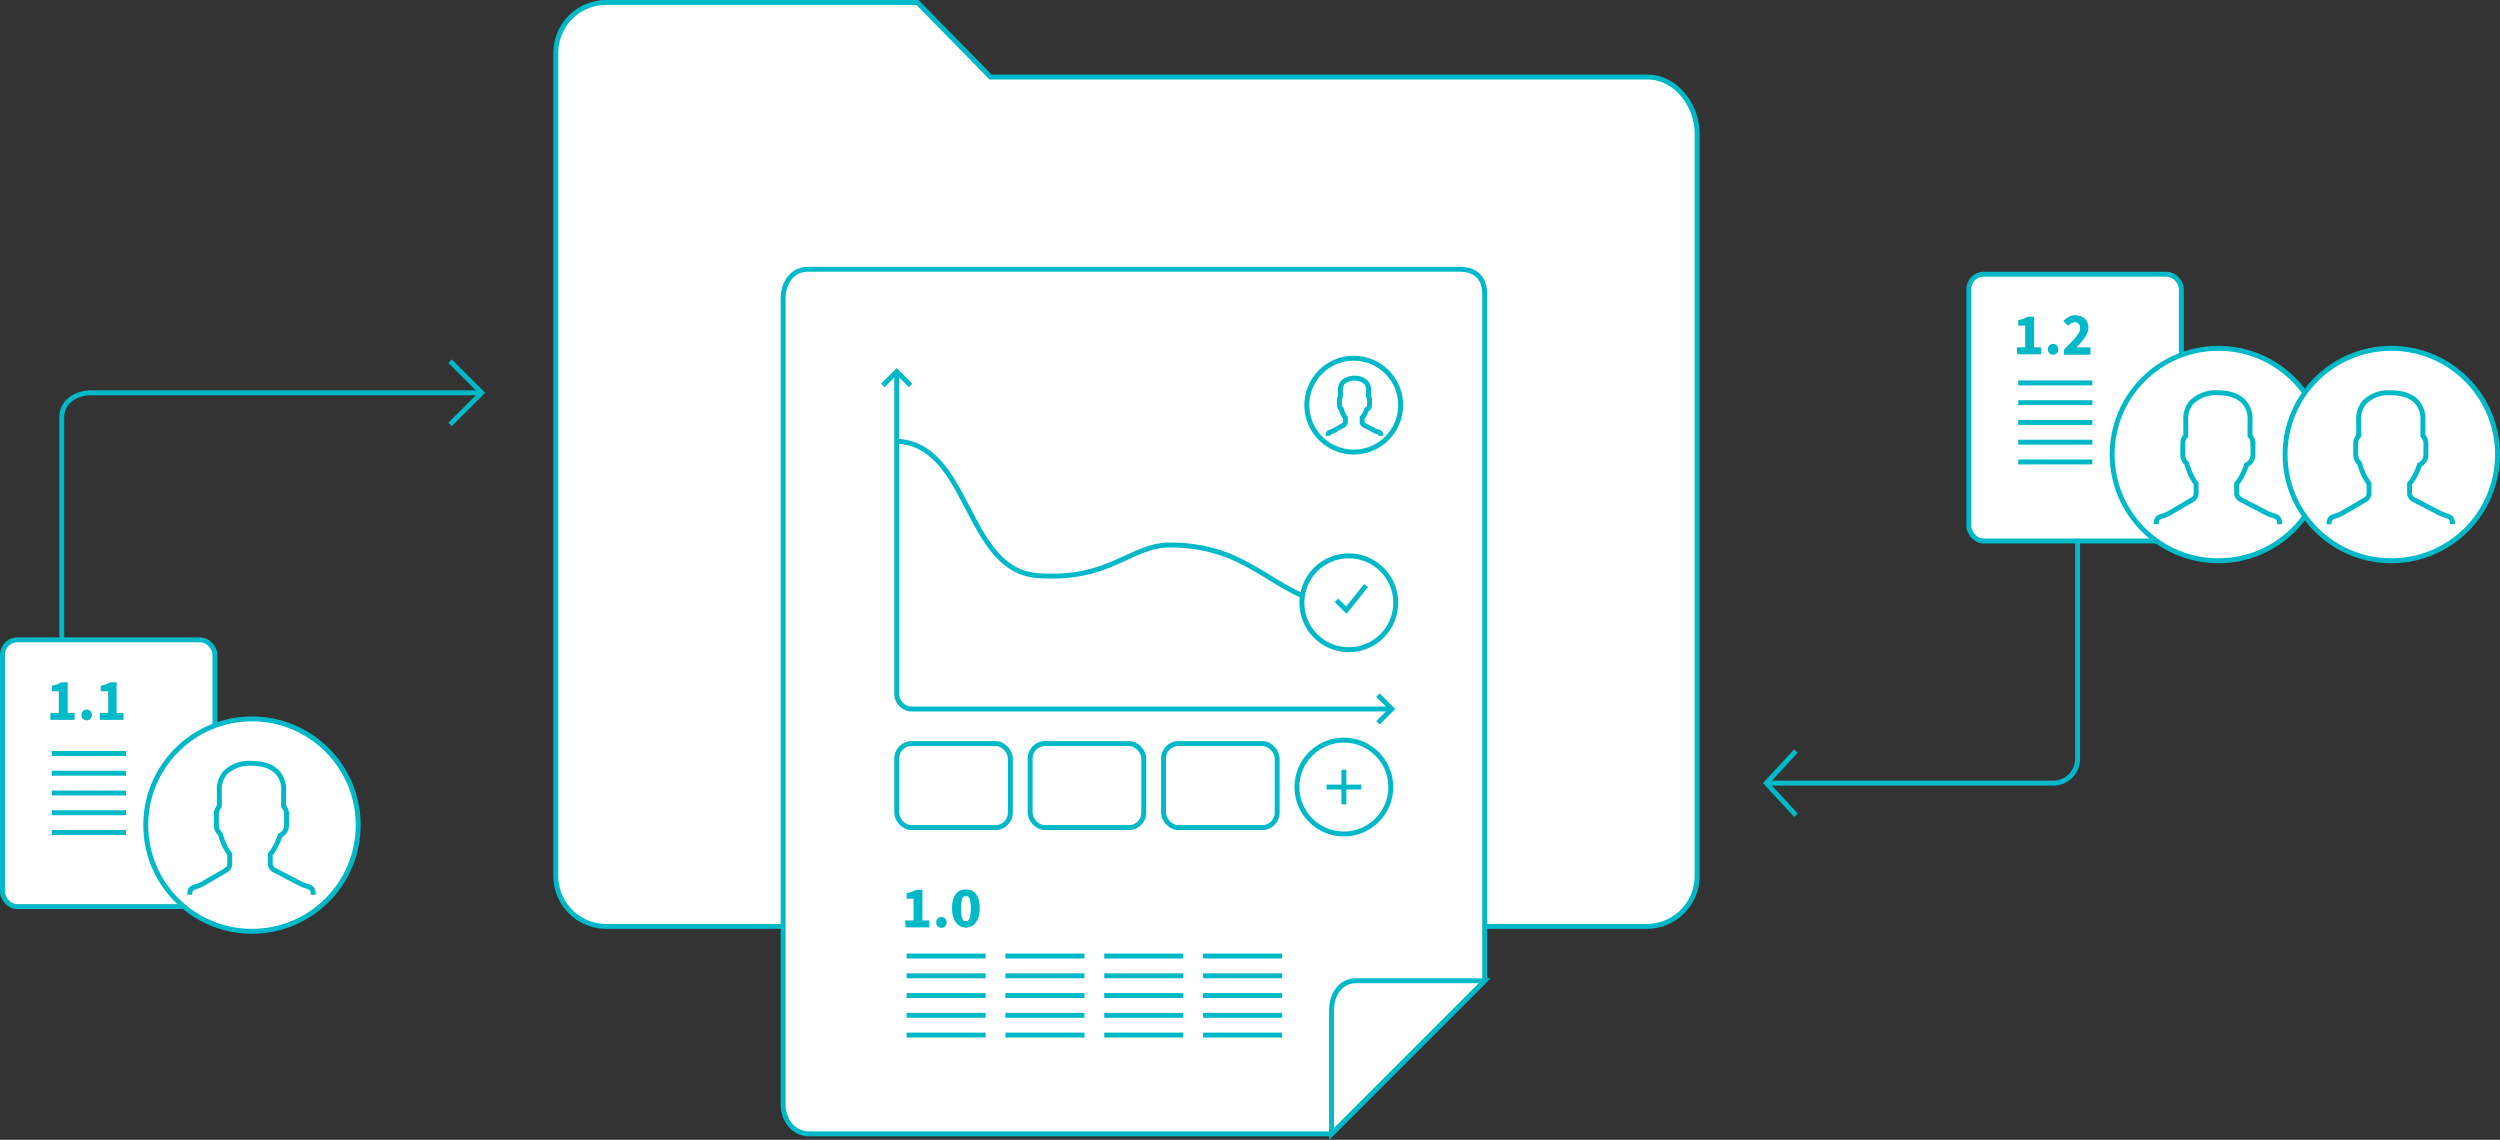 <svg xmlns="http://www.w3.org/2000/svg" viewBox="0 0 506 230.7"><rect x="0" y="0" width="506" height="230.7" fill="#333333" stroke="none"/><defs><style>.a,.e{fill:none;}.a,.b{stroke:#00b9c8;}.b{fill:#fff;}.c{isolation:isolate;}.d{fill:#00b9c8;}.e{stroke:#e3e3e3;}</style></defs><title>scheme-share</title><path class="a" d="M12.5,172.5v-88c0-3.2,2.8-5,6-5h79"/><path class="a" d="M91.1,73.1l6.4,6.4-6.4,6.4"/><path class="a" d="M420.5,81.8v71.7a4.9,4.9,0,0,1-4.8,5H357.5"/><path class="a" d="M363.5,152l-6,6.5,6,6.5"/><path class="b" d="M333.5,15.6h-133L185.7.5H122.6a10.2,10.2,0,0,0-10.1,10.2V177.4a10.2,10.2,0,0,0,10.1,10.1H333.3a10.2,10.2,0,0,0,10.2-10.1V26.8C343.4,21.2,339.1,15.6,333.5,15.6Z"/><path class="b" d="M300.5,198.5l-31,31H163.8c-3.2,0-5.3-2.8-5.3-6V60.5c0-3.2,1.8-6,5-6h132c3.2,0,5,1.8,5,5Z"/><path class="b" d="M300.5,198.5l-31,31v-25c0-3.2,1.8-6,5-6Z"/><path class="a" d="M281.5,143.5h-97a3.1,3.1,0,0,1-3-3v-65"/><path class="a" d="M178.7,78l2.8-2.8,2.8,2.8"/><path class="a" d="M278.9,140.7l2.8,2.8-2.8,2.8"/><path class="a" d="M181.3,89.3c15.1.4,13.9,26.1,28.7,27.2s18.8-6.3,27-6.2c17.8.1,21.5,12.3,36.5,12.4"/><circle class="b" cx="273" cy="122" r="9.5"/><path class="a" d="M270.5,121.5l2,2,4-5"/><rect class="a" x="181.5" y="150.5" width="23" height="17" rx="3" ry="3"/><rect class="a" x="208.5" y="150.5" width="23" height="17" rx="3" ry="3"/><rect class="a" x="235.5" y="150.5" width="23" height="17" rx="3" ry="3"/><circle class="a" cx="272" cy="159.3" r="9.5"/><path class="a" d="M268.5,159.3h7"/><path class="a" d="M272,155.8v7"/><circle class="a" cx="274" cy="82" r="9.5"/><path class="a" d="M279.5,88.2c0-.9-.5-.6-1.2-1L276,86a.7.7,0,0,1-.3-.6v-.9l.2-.2a5.7,5.7,0,0,0,.7-1.4,1,1,0,0,0,.6-.9V81a1.1,1.1,0,0,0-.2-.7V79a2.3,2.3,0,0,0-.5-1.6,3.6,3.6,0,0,0-4.7,0,2.3,2.3,0,0,0-.5,1.6v1.3a1.1,1.1,0,0,0-.2.7v1a1,1,0,0,0,.4.8,5.4,5.4,0,0,0,.8,1.8v.8a.7.7,0,0,1-.3.6l-2.1,1.2c-.7.4-1.1.1-1.1,1"/><g class="c"><path class="d" d="M183.2,186.3h1.7v-4.4h-1.4v-1.1l1.1-.3.8-.4h1.3v6.2h1.4v1.4h-4.8Z"/><path class="d" d="M189.5,186.7a1.1,1.1,0,0,1,.3-.8,1.1,1.1,0,0,1,1.5,0,1.1,1.1,0,0,1,.3.8,1.1,1.1,0,0,1-.3.8,1.1,1.1,0,0,1-1.5,0A1.1,1.1,0,0,1,189.5,186.7Z"/><path class="d" d="M195.5,187.8l-1.1-.3a2.4,2.4,0,0,1-.9-.8,3.9,3.9,0,0,1-.6-1.2,6.7,6.7,0,0,1-.2-1.7,6.5,6.5,0,0,1,.2-1.7,3.8,3.8,0,0,1,.6-1.2,2.3,2.3,0,0,1,.9-.7l1.1-.2,1.1.2a2.3,2.3,0,0,1,.9.7,3.8,3.8,0,0,1,.6,1.2,6.5,6.5,0,0,1,.2,1.7,6.7,6.7,0,0,1-.2,1.7,3.9,3.9,0,0,1-.6,1.2,2.4,2.4,0,0,1-.9.8Zm0-1.4h.4l.3-.4a2.9,2.9,0,0,0,.2-.8,8.7,8.7,0,0,0,.1-1.3,8.6,8.6,0,0,0-.1-1.3,2.7,2.7,0,0,0-.2-.8l-.3-.4h-.8l-.3.4a2.8,2.8,0,0,0-.2.8,8,8,0,0,0-.1,1.3,8.1,8.1,0,0,0,.1,1.3,3.1,3.1,0,0,0,.2.8l.3.4Z"/></g><path class="a" d="M183.5,193.5h16"/><path class="a" d="M183.5,197.5h16"/><path class="a" d="M183.5,201.5h16"/><path class="a" d="M183.5,205.5h16"/><path class="a" d="M183.5,209.5h16"/><path class="a" d="M203.5,193.5h16"/><path class="a" d="M203.5,197.5h16"/><path class="a" d="M203.5,201.5h16"/><path class="a" d="M203.5,205.5h16"/><path class="a" d="M203.5,209.5h16"/><path class="a" d="M223.5,193.5h16"/><path class="a" d="M223.5,197.5h16"/><path class="a" d="M223.5,201.5h16"/><path class="a" d="M223.5,205.5h16"/><path class="a" d="M223.5,209.5h16"/><path class="a" d="M243.5,193.5h16"/><path class="a" d="M243.5,197.5h16"/><path class="a" d="M243.5,201.5h16"/><path class="a" d="M243.5,205.5h16"/><path class="a" d="M243.5,209.5h16"/><rect class="b" x="0.5" y="129.5" width="43" height="54" rx="3" ry="3"/><path class="e" d="M41,178.5h0a2.5,2.5,0,0,1,2.5,2.5h0a2.5,2.5,0,0,1-2.5,2.5h0a2.5,2.5,0,0,1-2.5-2.5h0A2.5,2.5,0,0,1,41,178.5Z"/><g class="c"><path class="d" d="M10.2,144.3h1.7v-4.4H10.5v-1.1l1.1-.3.8-.4h1.3v6.2h1.4v1.4H10.2Z"/><path class="d" d="M16.5,144.7a1.1,1.1,0,0,1,.3-.8,1.1,1.1,0,0,1,1.5,0,1.1,1.1,0,0,1,.3.8,1.1,1.1,0,0,1-.3.8,1.1,1.1,0,0,1-1.5,0A1.1,1.1,0,0,1,16.5,144.7Z"/><path class="d" d="M20.2,144.3h1.7v-4.4H20.4v-1.1l1.1-.3.8-.4h1.3v6.2H25v1.4H20.2Z"/></g><circle class="b" cx="51" cy="167" r="21.5"/><path class="a" d="M63.4,181.1c0-1.9-1-1.4-2.7-2.3l-5.2-2.7a1.5,1.5,0,0,1-.8-1.3v-1.9l.4-.5a13.1,13.1,0,0,0,1.6-3.3A2.3,2.3,0,0,0,58,167v-2.3a2.3,2.3,0,0,0-.6-1.5v-3a5.2,5.2,0,0,0-1.1-3.7c-1.1-1.3-2.9-2-5.4-2a6.9,6.9,0,0,0-5.4,2,5.2,5.2,0,0,0-1.1,3.7v3a2.3,2.3,0,0,0-.6,1.5V167a2.3,2.3,0,0,0,.8,1.8,12.1,12.1,0,0,0,1.9,4.1v1.9a1.5,1.5,0,0,1-.7,1.3L41,178.9c-1.6.9-2.6.4-2.6,2.2"/><path class="a" d="M10.5,152.5h15"/><path class="a" d="M10.5,156.5h15"/><path class="a" d="M10.5,160.5h15"/><path class="a" d="M10.5,164.5h15"/><path class="a" d="M10.5,168.5h15"/><rect class="b" x="398.5" y="55.5" width="43" height="54" rx="3" ry="3"/><path class="e" d="M439,104.5h0a2.5,2.5,0,0,1,2.5,2.5h0a2.5,2.5,0,0,1-2.5,2.5h0a2.5,2.5,0,0,1-2.5-2.5h0A2.5,2.5,0,0,1,439,104.5Z"/><g class="c"><path class="d" d="M408.2,70.3h1.7V65.9h-1.4V64.8l1.1-.3.8-.4h1.3v6.2h1.4v1.4h-4.8Z"/><path class="d" d="M414.5,70.7a1.1,1.1,0,0,1,.3-.8,1.1,1.1,0,0,1,1.5,0,1.1,1.1,0,0,1,.3.8,1.1,1.1,0,0,1-.3.8,1.1,1.1,0,0,1-1.5,0A1.1,1.1,0,0,1,414.5,70.7Z"/><path class="d" d="M417.8,70.7l1.3-1.3,1-1.1.7-1a1.8,1.8,0,0,0,.2-.9,1.2,1.2,0,0,0-.3-.9,1.1,1.1,0,0,0-.8-.3l-.7.2-.6.5-1-.9a4.4,4.4,0,0,1,1.2-.9,3,3,0,0,1,1.4-.3l1,.2.8.5a2.1,2.1,0,0,1,.5.8,2.6,2.6,0,0,1,.2,1,2.6,2.6,0,0,1-.2,1l-.5,1-.8,1-.9,1h2.8v1.5h-5.4Z"/></g><circle class="b" cx="449" cy="92" r="21.5"/><path class="a" d="M461.4,106.1c0-1.9-1-1.4-2.7-2.3l-5.2-2.7a1.5,1.5,0,0,1-.8-1.3V97.9l.4-.5a13.1,13.1,0,0,0,1.6-3.3A2.3,2.3,0,0,0,456,92V89.7a2.3,2.3,0,0,0-.6-1.5v-3a5.2,5.2,0,0,0-1.1-3.7c-1.1-1.3-2.9-2-5.4-2a6.9,6.9,0,0,0-5.4,2,5.2,5.2,0,0,0-1.1,3.7v3a2.3,2.3,0,0,0-.6,1.5V92a2.3,2.3,0,0,0,.8,1.8,12.1,12.1,0,0,0,1.9,4.1v1.9a1.5,1.5,0,0,1-.7,1.3l-4.8,2.8c-1.6.9-2.6.4-2.6,2.2"/><circle class="b" cx="484" cy="92" r="21.5"/><path class="a" d="M496.4,106.1c0-1.9-1-1.4-2.7-2.3l-5.2-2.7a1.5,1.5,0,0,1-.8-1.3V97.9l.4-.5a13.1,13.1,0,0,0,1.6-3.3A2.3,2.3,0,0,0,491,92V89.7a2.3,2.3,0,0,0-.6-1.5v-3a5.2,5.2,0,0,0-1.1-3.7c-1.1-1.3-2.9-2-5.4-2a6.9,6.9,0,0,0-5.4,2,5.2,5.2,0,0,0-1.1,3.7v3a2.3,2.3,0,0,0-.6,1.5V92a2.3,2.3,0,0,0,.8,1.8,12.1,12.1,0,0,0,1.9,4.1v1.9a1.5,1.5,0,0,1-.7,1.3l-4.8,2.8c-1.6.9-2.6.4-2.6,2.2"/><path class="a" d="M408.5,77.5h15"/><path class="a" d="M408.5,81.5h15"/><path class="a" d="M408.5,85.5h15"/><path class="a" d="M408.5,89.5h15"/><path class="a" d="M408.5,93.5h15"/></svg>
